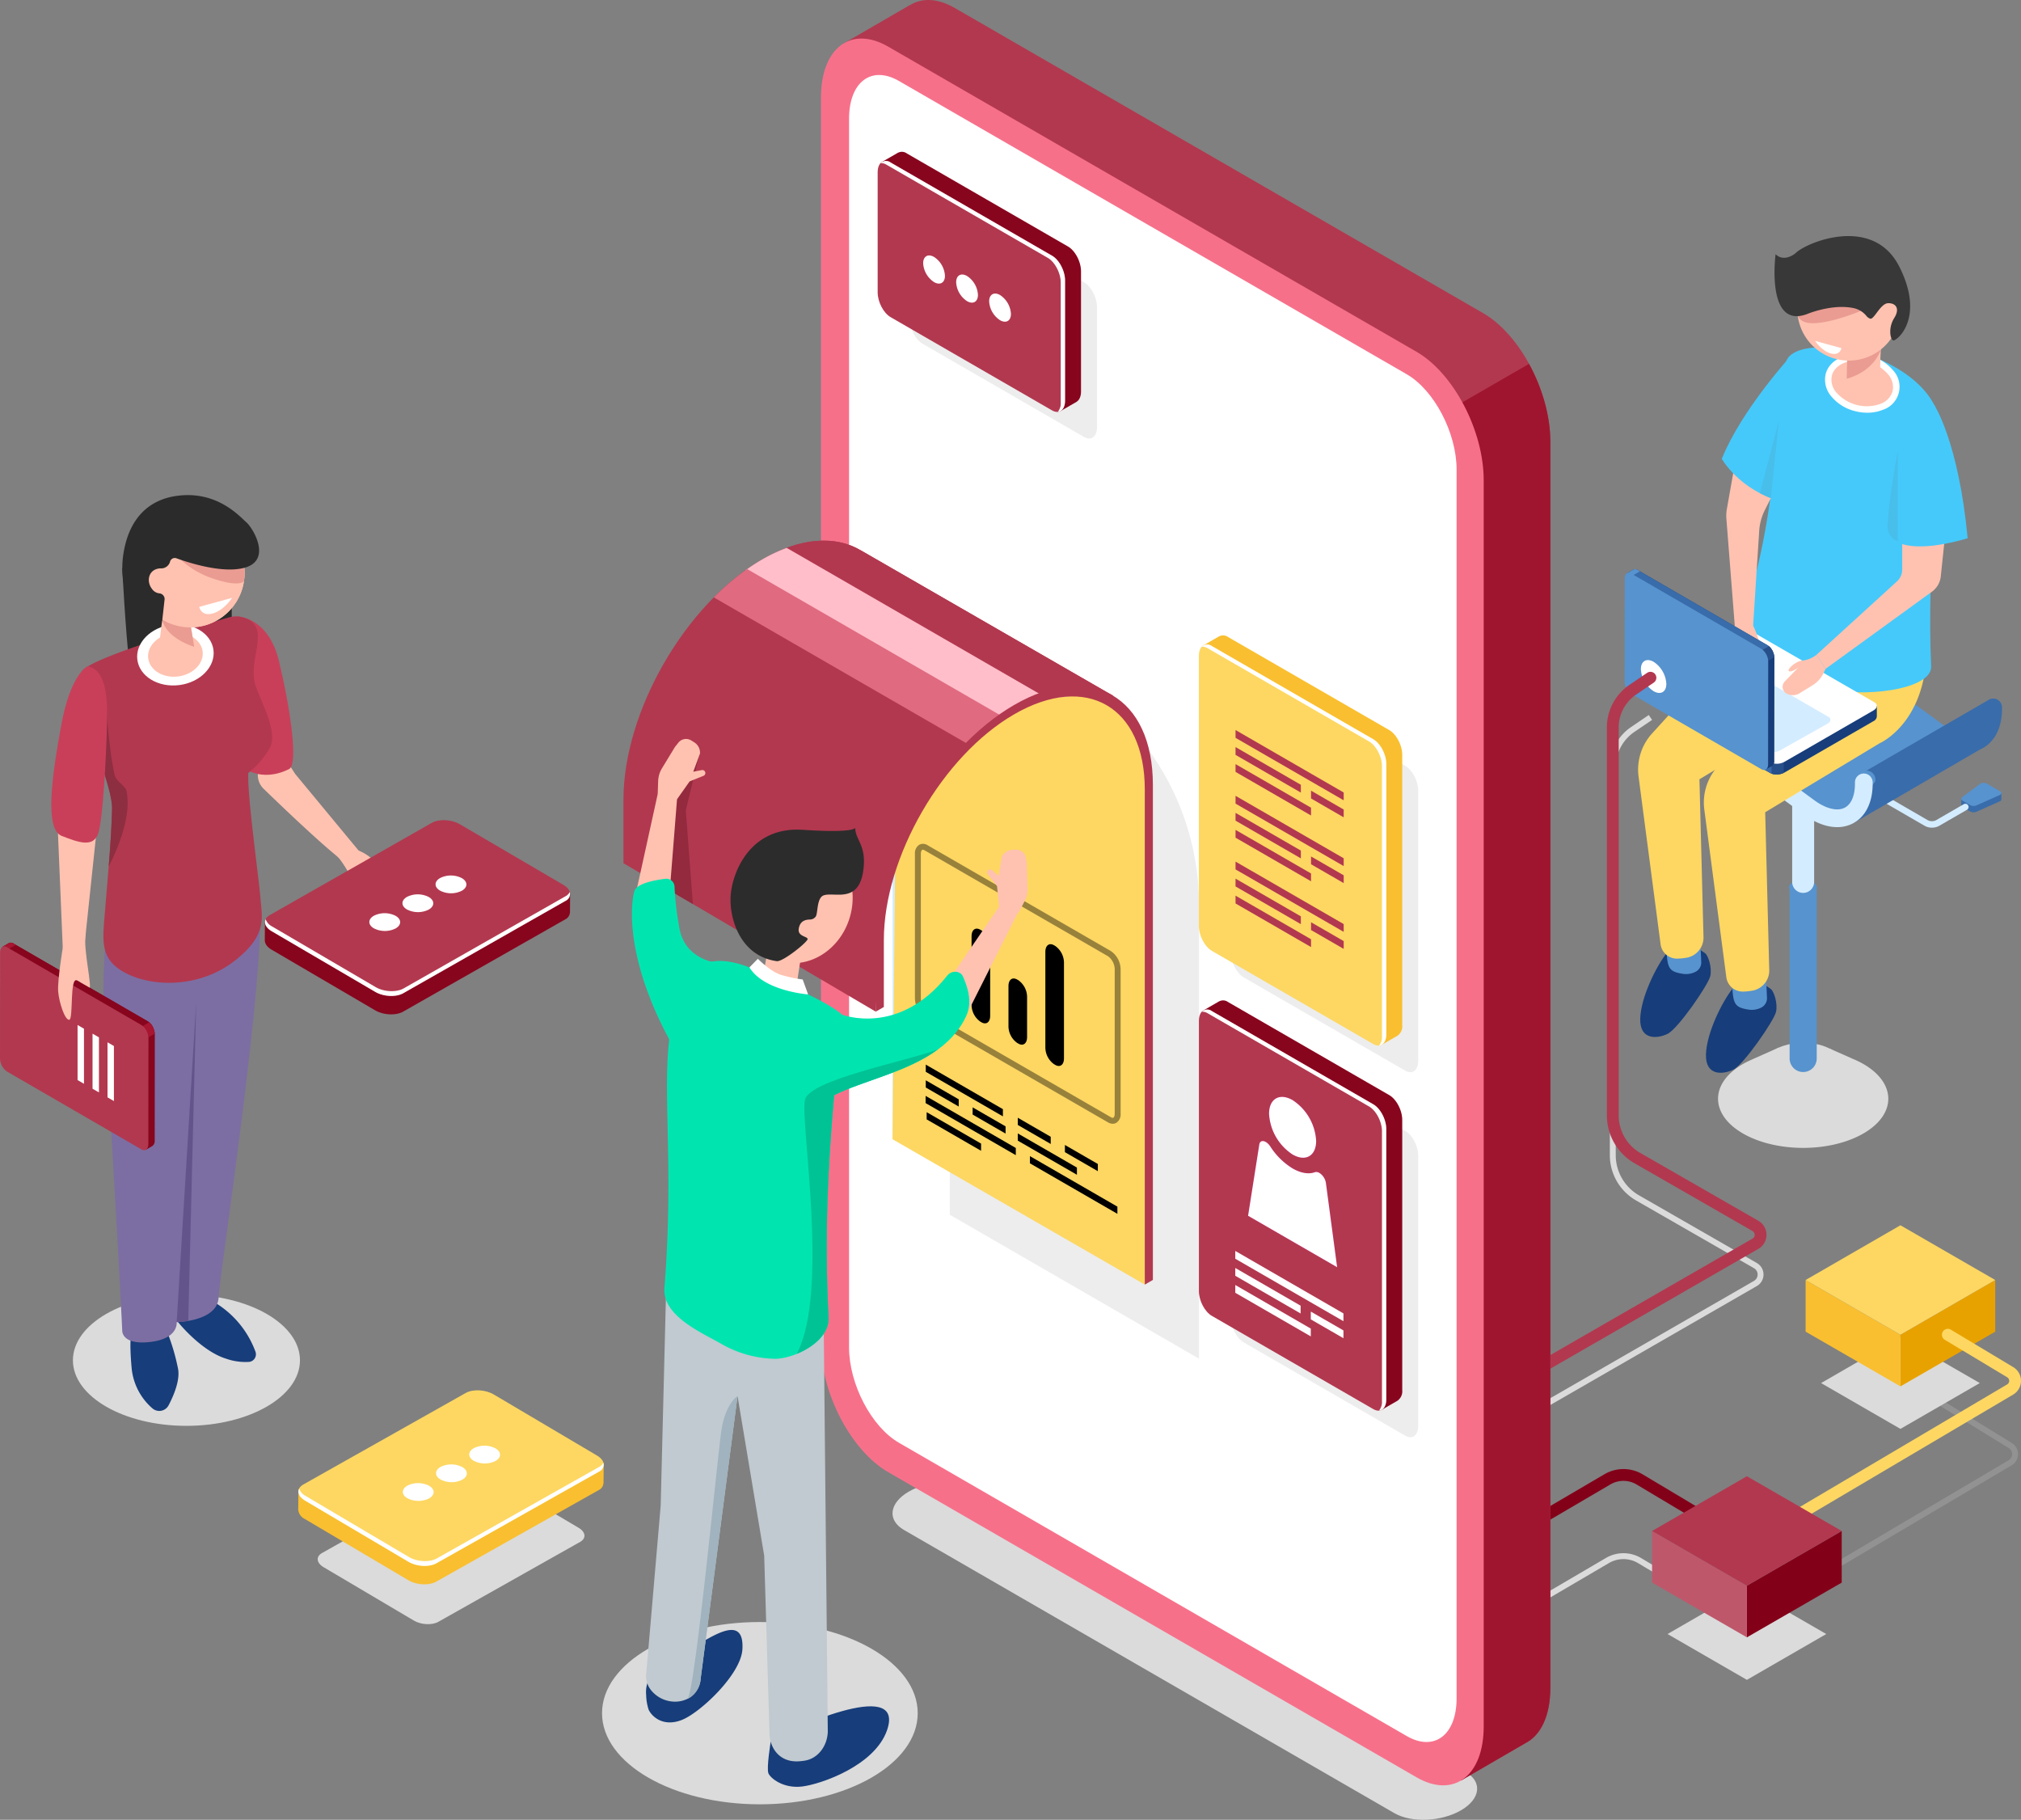 <svg xmlns="http://www.w3.org/2000/svg" xmlns:xlink="http://www.w3.org/1999/xlink" width="671.445" height="604.5" viewBox="0 0 671.445 604.5">
  <rect x="0" y="0" width="671.445" height="604.5" fill="#808080" stroke="none"/>
  <defs>
    <radialGradient id="radial-gradient" cx="-558.105" cy="-156.276" r="114.349" gradientTransform="translate(-204.723 -62.79) scale(0.803 0.803)" gradientUnits="userSpaceOnUse">
      <stop offset="0" stop-color="#01c8ef"/>
      <stop offset="0.089" stop-color="#02bee8"/>
      <stop offset="0.239" stop-color="#07a4d7"/>
      <stop offset="0.429" stop-color="#107bba"/>
      <stop offset="0.446" stop-color="#1177b8"/>
      <stop offset="1" stop-color="#112564"/>
    </radialGradient>
  </defs>
  <g id="Group_2929" data-name="Group 2929" transform="translate(-475.459 -87.846)">
    <path id="Path_4571" data-name="Path 4571" d="M462.739,321.342l-.992-1.694,29.277-17.162a11.492,11.492,0,0,1,11.709.053l24.194,14.454-1.006,1.684-24.2-14.456a9.522,9.522,0,0,0-9.709-.041Z" transform="translate(517.991 302.882)" fill="#dbdbdb"/>
    <path id="Path_4572" data-name="Path 4572" d="M507.167,342.132l-1-1.69,75.95-44.88a2.368,2.368,0,0,0,.016-4.067L556.92,276.011l1.026-1.671,25.208,15.48a4.327,4.327,0,0,1-.037,7.43Z" transform="translate(560.68 277.351)" fill="#dbdbdb" opacity="0.202"/>
    <path id="Path_4573" data-name="Path 4573" d="M464.977,391.224l-.977-1.7,74.02-42.619a2.444,2.444,0,0,0,0-4.238l-39.174-22.5a17.362,17.362,0,0,1-8.7-15.023v-128.9a16.1,16.1,0,0,1,7.052-13.323l5.883-4,1.1,1.622-5.883,4a14.142,14.142,0,0,0-6.193,11.7v128.9a15.4,15.4,0,0,0,7.714,13.323l39.174,22.5A4.407,4.407,0,0,1,539,348.6Z" transform="translate(520.157 166.437)" fill="#dbdbdb"/>
    <path id="Path_4574" data-name="Path 4574" d="M462.963,309.183a1.961,1.961,0,0,1-.994-3.651l29.277-17.162a12.458,12.458,0,0,1,12.7.053l24.2,14.456a1.961,1.961,0,1,1-2.01,3.367l-24.2-14.456a8.557,8.557,0,0,0-8.711-.039l-29.277,17.162A1.939,1.939,0,0,1,462.963,309.183Z" transform="translate(517.273 289.184)" fill="#830019"/>
    <path id="Path_4575" data-name="Path 4575" d="M522.534,398.815,359.626,304.76c-5.665-3.269-4.953-8.981,1.586-12.756h0c6.538-3.777,16.431-4.187,22.094-.916l162.908,94.055c5.665,3.269,4.953,8.981-1.586,12.756h0C538.09,401.676,528.2,402.086,522.534,398.815Z" transform="translate(416.183 291.323)" fill="#dbdbdb"/>
    <g id="Group_2475" data-name="Group 2475" transform="translate(1015.202 166.269)">
      <g id="Group_2469" data-name="Group 2469" transform="translate(8.585 135.164)">
        <g id="Group_2462" data-name="Group 2462" transform="translate(22.465 132.807)">
          <path id="Path_4576" data-name="Path 4576" d="M543.945,220.735a30.5,30.5,0,0,0-3.889-1.859l.039,0-7.481-3.318.565,1.308a48.292,48.292,0,0,0-17.541-.188l.347-1.449-8.8,3.9.053,0a29.575,29.575,0,0,0-3.29,1.606c-11.044,6.375-11.044,16.715,0,23.09s28.951,6.377,40,0S554.989,227.112,543.945,220.735Z" transform="translate(-495.666 -213.694)" fill="#dbdbdb"/>
          <path id="Path_4577" data-name="Path 4577" d="M525.954,227.507c-5.177,2.989-13.568,2.989-18.743,0s-5.175-7.832,0-10.821,13.566-2.989,18.743,0S531.129,224.518,525.954,227.507Z" transform="translate(-488.301 -214.445)" fill="#dbdbdb"/>
        </g>
        <g id="Group_2463" data-name="Group 2463" transform="translate(46.065 78.6)">
          <path id="Path_4578" data-name="Path 4578" d="M512.3,249.515h0a4.507,4.507,0,0,1-4.506-4.506v-56.95H516.8v56.95A4.5,4.5,0,0,1,512.3,249.515Z" transform="translate(-507.615 -185.594)" fill="#5793ce"/>
          <path id="Path_4579" data-name="Path 4579" d="M515.551,191.334a7.183,7.183,0,0,1-6.5,0c-1.8-1.037-1.8-2.718,0-3.755a7.2,7.2,0,0,1,6.5,0C517.347,188.616,517.347,190.3,515.551,191.334Z" transform="translate(-507.701 -186.802)" fill="#5793ce"/>
        </g>
        <path id="Path_4580" data-name="Path 4580" d="M511.878,217.08h0a3.653,3.653,0,0,1-3.653-3.651V159.893h7.3v53.536A3.652,3.652,0,0,1,511.878,217.08Z" transform="translate(-461.133 -134.06)" fill="#d4ecff"/>
        <g id="Group_2465" data-name="Group 2465" transform="translate(75.219 46.441)">
          <path id="Path_4581" data-name="Path 4581" d="M536.867,176.812v-2.1l2.961-.428,3.316-2.483a2.234,2.234,0,0,1,2.185-.08l2.445,1.414,2.426-.351v2.124l-.01,0a.807.807,0,0,1-.557.639l-7.722,3.439a2.426,2.426,0,0,1-2.024-.075l-2.571-1.484a.75.75,0,0,1-.437-.624Z" transform="translate(-508.828 -169.367)" fill="#396caa"/>
          <path id="Path_4582" data-name="Path 4582" d="M537.187,175.189l5.957-4.459a2.229,2.229,0,0,1,2.185-.08l4.443,2.567c.622.357.557.951-.139,1.261l-7.722,3.439a2.426,2.426,0,0,1-2.024-.076l-2.571-1.484C536.77,176.042,536.715,175.542,537.187,175.189Z" transform="translate(-508.829 -170.402)" fill="#5793ce"/>
          <g id="Group_2464" data-name="Group 2464" transform="translate(0 3.402)">
            <path id="Path_4583" data-name="Path 4583" d="M540.875,183.634a4.846,4.846,0,0,0,2.384-.588l9.258-5.346a1.069,1.069,0,1,0-1.071-1.851l-9.256,5.346a3.067,3.067,0,0,1-2.634,0l-15.386-8.913a1.068,1.068,0,0,0-1.069,1.849l15.388,8.913A4.816,4.816,0,0,0,540.875,183.634Z" transform="translate(-522.569 -172.137)" fill="#d4ecff"/>
          </g>
        </g>
        <g id="Group_2468" data-name="Group 2468">
          <path id="Path_4584" data-name="Path 4584" d="M486.8,174.09l14.866-8.641-8.329-3.762-7.126,5.053Z" transform="translate(-482.289 -132.336)" fill="url(#radial-gradient)"/>
          <path id="Path_4585" data-name="Path 4585" d="M581.481,175.647a19.792,19.792,0,0,1-2.5-1.557L547.3,150.874c-5.72-4.193-11.609-5.273-16.162-2.963-.118.059-.22.143-.335.206l-.033-.01L487.02,173.492l3.932,1.308,15.323,6.948,20.843,14.788,16.45,8.728.747.159c3.836-3.23,8.13-6,10.485-10.713,4.073-7.128,15.413-9.167,22.082-14.946.673.429,1.345.828,2.016,1.175C580.277,179.584,580.648,177.659,581.481,175.647Z" transform="translate(-481.51 -146.719)" fill="#5793ce"/>
          <path id="Path_4586" data-name="Path 4586" d="M567.3,156.132a2.917,2.917,0,0,0-1.794.626l-.008-.008-42.814,24.783,1.565,6.4,1.6-.767c-2.449,3.824-6.21,6.34-9.617,9.209l4.84,1.026L563.007,173c.194-.084.392-.155.58-.251a10.474,10.474,0,0,0,1.616-1.026l.073-.043-.027,0c3.192-2.465,4.995-6.752,4.995-12.107v-.5A2.943,2.943,0,0,0,567.3,156.132Z" transform="translate(-453.433 -137.674)" fill="#396caa"/>
          <g id="Group_2466" data-name="Group 2466" transform="translate(5.51 0.009)">
            <path id="Path_4587" data-name="Path 4587" d="M512.379,146.724a17.911,17.911,0,0,1,8.407,2.72A17.911,17.911,0,0,0,512.379,146.724Z" transform="translate(-462.651 -146.724)" fill="#eaeaea"/>
            <path id="Path_4588" data-name="Path 4588" d="M556.246,188.072v-.5a2.942,2.942,0,0,0-5.885,0v.5c0,3.934-1.251,6.824-3.432,7.928-2.465,1.247-6.21.329-10.021-2.461l-31.679-23.216c-4.875-3.571-9.869-4.859-14.056-3.741l26.163-15.18-30.316,17.59,3.932,1.308,15.323,6.948,20.843,14.788,16.45,8.728.747.159c3.836-3.23,8.13-6,10.485-10.713a12.209,12.209,0,0,1,1.437-1.973C556.238,188.18,556.246,188.129,556.246,188.072Z" transform="translate(-487.02 -142.229)" fill="#5793ce"/>
          </g>
          <g id="Group_2467" data-name="Group 2467" transform="translate(0 24.902)">
            <path id="Path_4589" data-name="Path 4589" d="M546.253,195.685c-3.465,0-7.283-1.41-11.026-4.153l-31.679-23.214c-3.808-2.79-7.552-3.712-10.023-2.463-2.181,1.106-3.43,3.994-3.43,7.928a2.942,2.942,0,0,1-5.885,0c0-6.23,2.426-11.032,6.656-13.176,4.549-2.306,10.442-1.228,16.16,2.963l31.679,23.216c3.81,2.792,7.557,3.708,10.02,2.461,2.181-1.1,3.432-3.995,3.432-7.928v-.5a2.942,2.942,0,0,1,5.885,0v.5c0,6.23-2.426,11.032-6.656,13.178A11.26,11.26,0,0,1,546.253,195.685Z" transform="translate(-484.21 -159.418)" fill="#d4ecff"/>
          </g>
        </g>
      </g>
      <g id="Group_2474" data-name="Group 2474">
        <g id="Group_2471" data-name="Group 2471" transform="translate(4.493)">
          <path id="Path_4590" data-name="Path 4590" d="M512.315,204.864s-5.965-3.008-9.63,1.471-8.9,15.058-9.064,22.2,5.655,6.663,9.113,4.973,13.562-16.346,14.174-19.217-.722-6.755-1.694-7.514S512.315,204.864,512.315,204.864Z" transform="translate(-471.077 43.369)" fill="#173d7a"/>
          <path id="Path_4591" data-name="Path 4591" d="M509.352,204.347l.277,6.181a3.5,3.5,0,0,1-1.747,3.216,6.891,6.891,0,0,1-4.6.716c-4.495-.724-4.895-2.008-5.216-8.187S509.352,204.347,509.352,204.347Z" transform="translate(-466.812 42.449)" fill="#5793ce"/>
          <g id="Group_2470" data-name="Group 2470" transform="translate(0 109.666)">
            <path id="Path_4592" data-name="Path 4592" d="M501.179,198.8s-5.967-3.01-9.63,1.471-8.9,15.058-9.065,22.2,5.655,6.663,9.114,4.973,13.56-16.346,14.172-19.217-.722-6.755-1.692-7.514S501.179,198.8,501.179,198.8Z" transform="translate(-481.78 -72.121)" fill="#173d7a"/>
            <path id="Path_4593" data-name="Path 4593" d="M498.216,198.285l.275,6.181a3.507,3.507,0,0,1-1.745,3.216,6.9,6.9,0,0,1-4.6.716c-4.495-.724-4.9-2.006-5.218-8.187S498.216,198.285,498.216,198.285Z" transform="translate(-477.515 -73.04)" fill="#5793ce"/>
            <path id="Path_4594" data-name="Path 4594" d="M556.062,145.475c-1.767-28.732-31.116,4.228-31.116,4.228l-20.09,19.69-18.088,19.87a17.827,17.827,0,0,0-4.493,14.325l7.316,55.72a5.478,5.478,0,0,0,5.491,4.759,18.8,18.8,0,0,0,2.712-.237,6.807,6.807,0,0,0,6.046-7.224L502.5,204.492l37.99-22.9S557.827,174.207,556.062,145.475Z" transform="translate(-482.123 -133.716)" fill="#fdd762"/>
          </g>
          <path id="Path_4595" data-name="Path 4595" d="M567.2,151.058c-1.765-28.732-31.116,4.228-31.116,4.228l-20.088,19.688-18.09,19.872a17.83,17.83,0,0,0-4.492,14.325l7.318,55.72a5.476,5.476,0,0,0,5.491,4.759,18.8,18.8,0,0,0,2.71-.239,6.8,6.8,0,0,0,6.046-7.222l-1.337-52.114,37.99-22.9S568.964,179.79,567.2,151.058Z" transform="translate(-471.421 -18.686)" fill="#fdd762"/>
          <path id="Path_4596" data-name="Path 4596" d="M543.148,99.828c22.253,9.226,21.806,22.38,21.806,22.38s-4.357,48.222-2.871,80.428c.622,13.462-71.53,14.489-60.77-21.429C514,138.858,509.245,104.573,515.185,99.4S537.393,97.443,543.148,99.828Z" transform="translate(-464.734 -59.688)" fill="#45c9fa"/>
          <ellipse id="Ellipse_238" data-name="Ellipse 238" cx="8.448" cy="11.477" rx="8.448" ry="11.477" transform="translate(61.238 54.258) rotate(-75.555)" fill="#ffc2b0"/>
          <path id="Path_4597" data-name="Path 4597" d="M527.851,117.249a16.333,16.333,0,0,1-4.061-.522,14.8,14.8,0,0,1-7.8-4.781,8.5,8.5,0,0,1-1.971-7.559c1.31-5.079,7.822-7.8,14.519-6.083a14.793,14.793,0,0,1,7.8,4.781,8.043,8.043,0,0,1-3.406,13.227A13.642,13.642,0,0,1,527.851,117.249Zm-3.391-17.341c-4.134,0-7.587,1.922-8.383,5.01a6.439,6.439,0,0,0,1.559,5.685,13.486,13.486,0,0,0,14.5,3.734,6.436,6.436,0,0,0,4.11-4.222v0a6.433,6.433,0,0,0-1.559-5.685A12.66,12.66,0,0,0,528,100.365,14.241,14.241,0,0,0,524.461,99.908Z" transform="translate(-451.702 -58.575)" fill="#fff"/>
          <path id="Path_4598" data-name="Path 4598" d="M517.658,99.924s.19.892-.194,7.944c-.122,2.216,7.642,4.287,9.648,2.281s1.2-4.092,1.685-11.638S517.658,99.924,517.658,99.924Z" transform="translate(-448.164 -60.786)" fill="#ffc2b0"/>
          <path id="Path_4599" data-name="Path 4599" d="M528.8,97.029s-1.912,7-11.334,9.679l.143-6.357Z" transform="translate(-448.165 -59.306)" fill="#ea9c92"/>
          <path id="Path_4600" data-name="Path 4600" d="M542.808,94.26a17.128,17.128,0,1,1-20.87-12.3A17.126,17.126,0,0,1,542.808,94.26Z" transform="translate(-456.207 -74.309)" fill="#ffc2b0"/>
          <path id="Path_4601" data-name="Path 4601" d="M530.218,92.5s-9.43,4.04-15.96,4.087-5.091-5.422-5.091-5.422l19.382-2.8Z" transform="translate(-456.265 -67.633)" fill="#ea9c92"/>
          <path id="Path_4602" data-name="Path 4602" d="M515.96,103.724s8.214-3.487,15.423-2.034a7.544,7.544,0,0,1,4.353,2.588,2.578,2.578,0,0,0,1.32.953c1.277.29,3.369-5.012,5.854-5.134s4.142,1.639,2.1,4.9-1.347,6.91-.412,7.434,10.877-7.089,2.11-24.459-31.04-8.012-34.5-4.493c0,0-3.649,3.179-6.618.349C505.59,83.828,502.264,108.748,515.96,103.724Z" transform="translate(-459.914 -77.792)" fill="#383838"/>
          <path id="Path_4603" data-name="Path 4603" d="M540.833,131.275v13.031a5.311,5.311,0,0,1-1.734,3.924l-26.767,24.4,3.042,4.651,35.35-25.637a7.183,7.183,0,0,0,2.926-5.065l2.39-22.725Z" transform="translate(-453.094 -33.525)" fill="#ffc2b0"/>
          <path id="Path_4604" data-name="Path 4604" d="M538.422,106.351s8.12,12.213,11.146,44.361c0,0-13.872,4.485-21.745,1.939S538.422,106.351,538.422,106.351Z" transform="translate(-440.085 -50.348)" fill="#45c9fa"/>
          <path id="Path_4605" data-name="Path 4605" d="M527.758,114.226s-3.181,17.015-3.361,25.012a5.1,5.1,0,0,0,3.361,4.928h0Z" transform="translate(-441.502 -42.78)" fill="#48beea"/>
        </g>
        <g id="Group_2472" data-name="Group 2472" transform="translate(4.278 129.379)">
          <path id="Path_4606" data-name="Path 4606" d="M561.538,168.793l-5.916-.78L517.43,145.963a5.307,5.307,0,0,0-4.777.2l-27.061,15.619-3.577-.473v3.561l0,0a1.391,1.391,0,0,0,.822,1.253l43.28,24.988a5.308,5.308,0,0,0,4.777-.2L560.369,173.9a1.927,1.927,0,0,0,1.169-1.606h0Z" transform="translate(-482.013 -142.12)" fill="#173d7a"/>
          <path id="Path_4607" data-name="Path 4607" d="M532.843,151.034l-2.714-1.567H500.3l-14.707,8.485-3.577-.473v3.561l0,0a1.391,1.391,0,0,0,.822,1.253l43.28,24.988a4.469,4.469,0,0,0,2.465.463Z" transform="translate(-482.013 -138.294)" fill="#396caa"/>
          <path id="Path_4608" data-name="Path 4608" d="M483.6,153.763l-1.586-.21v3.561l0,0a1.391,1.391,0,0,0,.822,1.253l.761.441Z" transform="translate(-482.013 -134.367)" fill="#5793ce"/>
          <path id="Path_4609" data-name="Path 4609" d="M504.729,171.947a5.54,5.54,0,0,0,4.059-.251v-6.059h-4.059Z" transform="translate(-460.186 -122.755)" fill="#274f89"/>
          <path id="Path_4610" data-name="Path 4610" d="M526.122,189.2l-43.28-24.988c-1.226-.706-1.073-1.941.341-2.757l29.471-17.009a5.3,5.3,0,0,1,4.777-.2l43.282,24.988c1.224.706,1.071,1.941-.343,2.757L530.9,189A5.308,5.308,0,0,1,526.122,189.2Z" transform="translate(-482.014 -143.769)" fill="#fff"/>
          <path id="Path_4611" data-name="Path 4611" d="M522.107,180.939l-35.989-20.778c-1.018-.588-.89-1.614.286-2.292l15.792-8.881a4.416,4.416,0,0,1,3.973-.165L542.156,169.6c1.018.586.89,1.614-.284,2.292l-15.794,8.881A4.417,4.417,0,0,1,522.107,180.939Z" transform="translate(-478.73 -139.295)" fill="#d4ecff"/>
        </g>
        <path id="Path_4612" data-name="Path 4612" d="M498.832,144.431l-.447,2.987a22.08,22.08,0,0,0,.194,7.658l.533,2.632a3.7,3.7,0,0,0,2.965,2.908h0a2.041,2.041,0,0,0,2.394-1.783l.714-6.383s1.633,2.139,2.422,2.139-.882-6.393-2.665-10.013S498.832,144.431,498.832,144.431Z" transform="translate(-462.239 -15.198)" fill="#ffc2b0"/>
        <path id="Path_4613" data-name="Path 4613" d="M514.543,123.907,509.9,133.1a18.038,18.038,0,0,0-1.9,6.977l-2.016,31.438-6.11-.145L497.1,136.063a12.9,12.9,0,0,1,.157-3.263l3.169-17.9Z" transform="translate(-463.278 -42.136)" fill="#ffc2b0"/>
        <g id="Group_2473" data-name="Group 2473" transform="translate(0 110.658)">
          <path id="Path_4614" data-name="Path 4614" d="M526.382,200.774l-3.628-4.738-38.164-22.1a5.308,5.308,0,0,1-2.212-4.238l.033-31.246-2.194-2.865,2.061-1.194,0,0a1.389,1.389,0,0,1,1.5.086l43.251,25.041a5.308,5.308,0,0,1,2.212,4.238L529.2,197.8a1.928,1.928,0,0,1-.81,1.814h0Z" transform="translate(-479.462 -134.222)" fill="#173d7a"/>
          <path id="Path_4615" data-name="Path 4615" d="M499.991,182.857l-2.712-1.569L482.4,155.435l.016-16.978-2.194-2.865,2.061-1.194,0,0a1.389,1.389,0,0,1,1.5.086l43.251,25.041a4.475,4.475,0,0,1,1.63,1.906Z" transform="translate(-479.462 -134.222)" fill="#396caa"/>
          <path id="Path_4616" data-name="Path 4616" d="M481.191,136.865l-.974-1.273,2.061-1.194,0,0a1.389,1.389,0,0,1,1.5.086l.761.441Z" transform="translate(-479.462 -134.222)" fill="#5793ce"/>
          <path id="Path_4617" data-name="Path 4617" d="M506.467,147.269a5.533,5.533,0,0,1,1.806,3.643l-4.226,2.439-2.026-3.518Z" transform="translate(-458.508 -121.685)" fill="#274f89"/>
          <path id="Path_4618" data-name="Path 4618" d="M525.338,160.138,482.087,135.1c-1.224-.708-2.216.041-2.218,1.673l-.037,34.028a5.305,5.305,0,0,0,2.212,4.238l43.251,25.041c1.224.71,2.216-.041,2.218-1.673l.037-34.028A5.308,5.308,0,0,0,525.338,160.138Z" transform="translate(-479.832 -133.639)" fill="#5793ce"/>
        </g>
        <path id="Path_4619" data-name="Path 4619" d="M520.871,153.382l-.692,1.435a9.619,9.619,0,0,1-3.616,4.006l-4.3,2.649a4.275,4.275,0,0,1-4.385.1q-.073-.041-.147-.088a2.583,2.583,0,0,1-.365-3.969l4.489-4.616s-2.522,1.932-3.23,1.153c-.518-.569,2.447-3.353,4.722-3.443a8.993,8.993,0,0,0,4.479-1.879Z" transform="translate(-454.099 -9.622)" fill="#ffc2b0"/>
        <path id="Path_4620" data-name="Path 4620" d="M519.4,98.01s-16.458,17.907-23.1,34.334c0,0,5.628,10.14,19.4,14.119S519.4,98.01,519.4,98.01Z" transform="translate(-464.008 -58.363)" fill="#45c9fa"/>
        <path id="Path_4621" data-name="Path 4621" d="M506.387,134.8l2.669-25.769-6.287,24.143A35.87,35.87,0,0,0,506.387,134.8Z" transform="translate(-457.791 -47.768)" fill="#48beea"/>
        <path id="Path_4622" data-name="Path 4622" d="M516.531,96.763l-4.422-1.216s2.11,3.322,5.193,4.169,3.563-1.763,3.563-1.763Z" transform="translate(-448.815 -60.73)" fill="#fff"/>
      </g>
    </g>
    <path id="Path_4623" data-name="Path 4623" d="M560.02,141.821,384.489,40.458c-5.767-3.33-11.007-3.412-14.968-.912l-.008-.041L347.488,52.263l14.77,2.753c-.047.757-.09,1.518-.09,2.316V471.34c0,16.435,9.993,35.53,22.322,42.647l173.064,99.94c-1.575,4.944-4.928,15.342-4.928,15.342l21.537-12.491-.006,0c4.995-2.575,8.183-9.018,8.183-18.3V184.468C582.34,168.031,572.347,148.938,560.02,141.821Z" transform="translate(408.193 50.046)" fill="#b2384f"/>
    <g id="Group_2476" data-name="Group 2476" transform="translate(1075.349 494.857)">
      <path id="Path_4624" data-name="Path 4624" d="M565.849,279.547l-26.363-15.221-26.363,15.221,26.363,15.221Z" transform="translate(-507.988 -227.129)" fill="#dbdbdb"/>
      <path id="Path_4625" data-name="Path 4625" d="M526.566,289.966V272.816l31.5-18.185v17.151Z" transform="translate(-495.069 -236.446)" fill="#e8a200"/>
      <path id="Path_4626" data-name="Path 4626" d="M542,272.816l-31.5-18.185v17.151L542,289.966Z" transform="translate(-510.504 -236.446)" fill="#f9bf30"/>
      <path id="Path_4627" data-name="Path 4627" d="M573.5,263.542,542,245.357l-31.5,18.185L542,281.727Z" transform="translate(-510.504 -245.357)" fill="#fdd762"/>
    </g>
    <path id="Path_4630" data-name="Path 4630" d="M491.047,157.513c0,2.694-1.892,3.789-4.226,2.439a9.34,9.34,0,0,1-4.226-7.32c0-2.694,1.892-3.787,4.226-2.439A9.343,9.343,0,0,1,491.047,157.513Z" transform="translate(538.025 157.497)" fill="#fff"/>
    <path id="Path_4631" data-name="Path 4631" d="M465.213,386.172a1.961,1.961,0,0,1-.98-3.659l74.02-42.621a1.463,1.463,0,0,0,0-2.538l-39.174-22.5a18.348,18.348,0,0,1-9.191-15.874v-128.9a17.075,17.075,0,0,1,7.481-14.133l5.883-4a1.961,1.961,0,0,1,2.206,3.243l-5.883,4a13.153,13.153,0,0,0-5.765,10.889v128.9a14.418,14.418,0,0,0,7.222,12.474l39.174,22.5a5.386,5.386,0,0,1,.006,9.338l-74.02,42.619A1.943,1.943,0,0,1,465.213,386.172Z" transform="translate(519.435 159.408)" fill="#b2384f"/>
    <path id="Path_4632" data-name="Path 4632" d="M354.974,412.11c0,16.437,9.993,35.531,22.322,42.647L550.359,554.7c-1.575,4.944-4.928,15.342-4.928,15.342l21.537-12.491-.006,0c4.995-2.575,8.183-9.018,8.183-18.3V125.238c0-8.575-2.736-17.858-7.087-25.8L354.974,222.46Z" transform="translate(415.387 109.276)" fill="#9f152f"/>
    <path id="Path_4633" data-name="Path 4633" d="M541.533,621.9,366,520.539c-12.327-7.118-22.319-26.212-22.319-42.649V63.884c0-16.437,9.993-23.992,22.319-16.874L541.533,148.372c12.327,7.118,22.322,26.212,22.322,42.649V605.027C563.855,621.463,553.86,629.019,541.533,621.9Z" transform="translate(404.537 56.323)" fill="#f7708a"/>
    <path id="Path_4635" data-name="Path 4635" d="M533.694,602.263l-168.666-97.4c-9.162-5.291-16.59-19.482-16.59-31.7V65.038c0-12.217,7.428-17.833,16.59-12.542l168.666,97.4c9.162,5.289,16.59,19.482,16.59,31.7V589.72C550.284,601.937,542.856,607.551,533.694,602.263Z" transform="translate(409.107 62.255)" fill="#fff"/>
    <path id="Path_4636" data-name="Path 4636" d="M448.3,390l-82.789-47.8V140.947l39.007,22.52A87.568,87.568,0,0,1,448.3,239.3Z" transform="translate(425.509 149.166)" fill="#ededed"/>
    <g id="Group_2478" data-name="Group 2478" transform="translate(682.597 267.436)">
      <path id="Path_4637" data-name="Path 4637" d="M389.035,132.591l.01.016c-8.356-4.977-19.964-4.363-32.787,3.039-25.387,14.658-46.039,50.428-46.039,79.738v21.155h0l.873.512,82.942,48.792,1.255-25.312,1.035-9.83,4.4-15.262.5-2.335,9.43-19.008,7.43-9.279,6.022-7.179,14.672-11.554,1.29-.959,7.214-3.1,9.7-2.522h7.565l8.462,1.482Z" transform="translate(-310.218 -129.383)" fill="#b2384f"/>
      <path id="Path_4638" data-name="Path 4638" d="M355.8,278.767l2.688-1.551V180.845a19.731,19.731,0,0,0-2.688,6.822Z" transform="translate(-266.414 -79.93)" fill="#d4ecff"/>
      <path id="Path_4639" data-name="Path 4639" d="M439.616,351.665,355.8,303.376l.865-91.23,3.2-9.215,9.7-16.685,11.479-13.613,10.347-8.278,11.188-6.79,20.3-2.327,10.735,6.079,6,9.183,1.892,14.1-.647,152.495Z" transform="translate(-266.414 -104.538)" fill="#fdd762"/>
      <path id="Path_4640" data-name="Path 4640" d="M363.459,132.6c-6.991-4.163-16.264-4.4-26.616-.031l85.4,49.3,9.16-2.381h7.565l8.462,1.483-83.978-48.39Z" transform="translate(-284.633 -129.378)" fill="#b2384f"/>
      <g id="Group_2477" data-name="Group 2477" transform="translate(30.012 2.399)">
        <path id="Path_4641" data-name="Path 4641" d="M344.584,130.606a53.326,53.326,0,0,0-8.183,3.865c-1.871,1.081-3.71,2.286-5.52,3.583L416.01,187.2l2.914-2.294,1.29-.959,7.214-3.1,2.879-.747Z" transform="translate(-320.374 -130.606)" fill="#ffbeca"/>
        <path id="Path_4642" data-name="Path 4642" d="M410.12,192.448l11.581-9.12-85.1-49.134a82.124,82.124,0,0,0-11.075,9.411Z" transform="translate(-325.523 -127.158)" fill="#e06a80"/>
        <path id="Path_4643" data-name="Path 4643" d="M445.035,351.3l-2.688,1.553V188.405c0-27.6-19.447-38.827-43.349-25.026s-43.349,47.483-43.349,75.081v22.171l-2.688,1.551V240.013c0-29.312,20.651-65.082,46.037-79.738s46.037-2.734,46.037,26.579Z" transform="translate(-299.157 -108.12)" fill="#b2384f"/>
      </g>
    </g>
    <path id="Path_4644" data-name="Path 4644" d="M331.02,165.221,326.3,184.508l2.359,31.159-5.981-3.519-7.653-16.937,6.7-21.407Z" transform="translate(376.999 172.493)" fill="#932a3e"/>
    <g id="Group_2480" data-name="Group 2480" transform="translate(779.432 368.143)">
      <path id="Path_4645" data-name="Path 4645" d="M425.321,273.735a3.151,3.151,0,0,1-1.569-.463L362.8,238.083a7.462,7.462,0,0,1-3.2-6.028V184.1a3.341,3.341,0,0,1,1.428-3.041,2.668,2.668,0,0,1,2.753.143l60.952,35.189a7.466,7.466,0,0,1,3.2,6.03v47.957a3.343,3.343,0,0,1-1.428,3.042A2.343,2.343,0,0,1,425.321,273.735ZM362.216,182.7a.412.412,0,0,0-.208.049c-.206.122-.447.543-.447,1.345v47.957a5.506,5.506,0,0,0,2.22,4.33l60.952,35.191c.157.088.545.278.794.143.2-.118.445-.541.445-1.343V222.419a5.5,5.5,0,0,0-2.22-4.33L362.8,182.9A1.323,1.323,0,0,0,362.216,182.7Z" transform="translate(-359.6 -180.739)" opacity="0.4"/>
      <g id="Group_2479" data-name="Group 2479" transform="translate(18.817 28.181)">
        <path id="Path_4646" data-name="Path 4646" d="M372.5,226.228l-.429-.249a6.886,6.886,0,0,1-2.877-5.5V197.63c0-2.118,1.288-3.092,2.877-2.175l.429.247a6.892,6.892,0,0,1,2.877,5.5v22.855C375.379,226.172,374.09,227.144,372.5,226.228Z" transform="translate(-369.196 -195.11)"/>
        <path id="Path_4647" data-name="Path 4647" d="M378.753,225.192l-.43-.247a6.892,6.892,0,0,1-2.877-5.5V206.071c0-2.118,1.288-3.09,2.877-2.173l.43.247a6.892,6.892,0,0,1,2.877,5.5v13.376C381.63,225.136,380.342,226.11,378.753,225.192Z" transform="translate(-363.189 -186.997)"/>
        <path id="Path_4648" data-name="Path 4648" d="M385,237.849l-.427-.247a6.887,6.887,0,0,1-2.877-5.5V200.267c0-2.12,1.286-3.092,2.877-2.175l.427.247a6.888,6.888,0,0,1,2.879,5.5v31.838C387.882,237.792,386.594,238.766,385,237.849Z" transform="translate(-357.181 -192.576)"/>
      </g>
    </g>
    <g id="Group_2482" data-name="Group 2482" transform="translate(675.476 333.317)">
      <ellipse id="Ellipse_239" data-name="Ellipse 239" cx="52.439" cy="30.276" rx="52.439" ry="30.276" transform="translate(0 293.334)" fill="#dbdbdb"/>
      <g id="Group_2481" data-name="Group 2481" transform="translate(14.632 33.657)">
        <path id="Path_4649" data-name="Path 4649" d="M319.725,325.5a10.011,10.011,0,0,0-5.649,10.009,16.973,16.973,0,0,0,.824,4.895c1.163,2.439,4.973,5.789,11.054,3.387s19.586-15.093,20.092-23.4C346.986,304.965,329.343,321.394,319.725,325.5Z" transform="translate(-314.048 -51.595)" fill="#173d7a"/>
        <path id="Path_4650" data-name="Path 4650" d="M335.626,338.6s-1.459,8.895-.751,10.526,4.942,5.11,11.193,4.357,24.241-6.956,28.247-18.811c6.21-18.378-34.723,1.381-34.723,1.381Z" transform="translate(-294.221 -39.17)" fill="#173d7a"/>
        <path id="Path_4651" data-name="Path 4651" d="M373.029,264.34l1.392,138.867c-.145,4.83-3.308,8.909-7.563,9.626-.526.088-1.088.161-1.692.214-4.308.376-6.816-1.471-8.25-3.412a10.2,10.2,0,0,1-1.855-5.606l-1.773-59.281-8.852-53-12.244,93.808a8.105,8.105,0,0,1-3.365,6.177,9.382,9.382,0,0,1-5.583,1.514,10.259,10.259,0,0,1-7.422-3.655,7.449,7.449,0,0,1-1.773-5.024l4.853-56.442,1.808-71.992Z" transform="translate(-314.048 -107.122)" fill="#c0cad0"/>
        <path id="Path_4652" data-name="Path 4652" d="M336.032,196.929l-2.2,12.652a5.8,5.8,0,0,0,4.74,5.514c4.82,1.2,6.31-1.916,6.31-1.916l2.181-14.25Z" transform="translate(-295.033 -164.011)" fill="#ffc2b0"/>
        <path id="Path_4653" data-name="Path 4653" d="M366.139,206.128c-3.422,10.84-14.013,17.131-23.655,14.052s-14.682-14.364-11.26-25.2,14.011-17.131,23.653-14.052S369.561,195.288,366.139,206.128Z" transform="translate(-298.573 -180.142)" fill="#ffc2b0"/>
        <path id="Path_4654" data-name="Path 4654" d="M352.645,206.3c-.333-.135-20.453-13.089-27.889.467-12.125,22.1-3.257,47.447-7.583,102.474-.724,9.207,12.391,14.819,18.592,18.36a37.146,37.146,0,0,0,18.047,5.134c6.287.051,18.341-5.54,17.9-13.758-2.012-37.8,1.33-69.661,4.416-100.577C376.131,218.4,372.274,214.244,352.645,206.3Z" transform="translate(-311.073 -160.497)" fill="#00e5b0"/>
        <path id="Path_4655" data-name="Path 4655" d="M337.706,274.292,325.462,368.1a8.105,8.105,0,0,1-3.365,6.177,8.842,8.842,0,0,1-1.045.59c2.541-1.906,9.964-80.644,11.336-89.4S337.706,274.292,337.706,274.292Z" transform="translate(-307.318 -89.669)" fill="#a0b3be"/>
      </g>
      <path id="Path_4656" data-name="Path 4656" d="M371.4,227.358l16.844-33.432-5.284-3.338-17.457,25.466Z" transform="translate(-249.968 -136.448)" fill="#ffc2b0"/>
      <path id="Path_4657" data-name="Path 4657" d="M311.859,209.5l8.194-37.277,6.525.072-2.451,30.914Z" transform="translate(-301.521 -154.092)" fill="#ffc2b0"/>
      <path id="Path_4658" data-name="Path 4658" d="M353.1,216.641s18.839,7.43,35.027-12.989c1.426-1.8,4.353-1.6,5.2.341,1.455,3.347,3.279,8.4,1.067,13.148-9.783,21-43.161,20.267-51.2,32.036S353.1,216.641,353.1,216.641Z" transform="translate(-273.408 -125.084)" fill="#00e5b0"/>
      <path id="Path_4659" data-name="Path 4659" d="M345.163,215.041s-15.554,1.2-17.794-12.268a102.956,102.956,0,0,1-1.565-13.458,2.716,2.716,0,0,0-3.049-2.641c-3.726.463-9.493,1.575-10.275,4.071-1.167,3.728-3.365,22.012,12,50.065C334.545,259.188,345.163,215.041,345.163,215.041Z" transform="translate(-301.72 -140.229)" fill="#00e5b0"/>
      <path id="Path_4660" data-name="Path 4660" d="M316.021,181.206l.147-4.251a8.756,8.756,0,0,1,1.271-4.243l4.31-7.079,1.124-1.416a3.275,3.275,0,0,1,4.306-.735l.99.624a4.071,4.071,0,0,1,1.894,3.706l-2.228,6.05,2.818-.547a1,1,0,0,1,1.175.806h0a1,1,0,0,1-.61,1.1l-4.6,1.857L322.435,183Z" transform="translate(-297.521 -162.979)" fill="#ffc2b0"/>
      <path id="Path_4661" data-name="Path 4661" d="M382.3,202.654l1.971-3.769a8.751,8.751,0,0,0,.994-4.318l-.249-8.283-.276-1.786a3.274,3.274,0,0,0-3.381-2.767l-1.169.051a4.069,4.069,0,0,0-3.479,2.286l-1.053,6.359-2.179-1.867a1,1,0,0,0-1.42.12h0a1,1,0,0,0-.016,1.261l3.085,3.89.8,8.1Z" transform="translate(-243.895 -144.963)" fill="#ffc2b0"/>
      <path id="Path_4662" data-name="Path 4662" d="M342.3,232.312c-1.637,7.465,8.226,63.786-2.741,84.382,5.485-2.222,10.907-6.571,10.611-12.13-1.439-27.032-.135-51.02,1.849-73.8,9.379-4.751,24.035-7.585,34.4-15.176C375.308,219.679,343.766,225.647,342.3,232.312Z" transform="translate(-274.899 -112.429)" fill="#00c395"/>
      <path id="Path_4663" data-name="Path 4663" d="M331.559,203.082l2.794-2.869s4.594,4.695,8.287,5.51a43.051,43.051,0,0,0,6.614,1.367l1.8,4.959S336.42,211,331.559,203.082Z" transform="translate(-282.59 -127.199)" fill="#fff"/>
      <path id="Path_4664" data-name="Path 4664" d="M354.744,208.521a2.365,2.365,0,0,0,1.926-1c.763-1.1.28-6.189,2.634-7.028,3.679-1.312,12.407,3.29,13.338-9.981.486-6.9-2.871-8.73-2.857-12.509,0,0,.29,1.894-17.458.716s-23.52,14.582-23.939,22.088,3.212,19.851,15.345,21.545c2.01.28,10.458-6.512,10.24-7.4s-3.406-.841-2.945-3.434C351.408,209.355,352.726,208.557,354.744,208.521Z" transform="translate(-285.669 -148.541)" fill="#2c2c2c"/>
    </g>
    <g id="Group_2485" data-name="Group 2485" transform="translate(767.053 138.27)">
      <g id="Group_2483" data-name="Group 2483">
        <path id="Path_4665" data-name="Path 4665" d="M416.639,152.427l-53.63-30.963c-2.383-1.375-4.314-5.067-4.314-8.244V73.342c0-3.177,1.931-4.638,4.314-3.261l53.63,30.963c2.383,1.375,4.316,5.067,4.316,8.244v39.878C420.955,152.343,419.022,153.8,416.639,152.427Z" transform="translate(-348.09 -57.701)" fill="#ededed"/>
        <path id="Path_4666" data-name="Path 4666" d="M415.725,94.978,362.1,64.016a2.744,2.744,0,0,0-2.773-.224l0-.033-5.2,3s2.3.839,3.657,1.335v39.056c0,3.177,1.932,6.867,4.314,8.244l51.259,29.595v4.583l5.255-3.026-.027-.01c.888-.541,1.457-1.732,1.457-3.441V103.224C420.039,100.045,418.108,96.354,415.725,94.978Z" transform="translate(-352.483 -63.514)" fill="#88051e"/>
        <path id="Path_4667" data-name="Path 4667" d="M411.231,147.927,357.6,116.964c-2.385-1.375-4.316-5.067-4.316-8.244V68.842c0-3.177,1.932-4.638,4.316-3.261l53.628,30.963c2.385,1.375,4.316,5.067,4.316,8.244v39.878C415.547,147.843,413.616,149.3,411.231,147.927Z" transform="translate(-353.287 -62.025)" fill="#b2384f"/>
        <path id="Path_4668" data-name="Path 4668" d="M410.754,96.537l-53.63-30.961a2.541,2.541,0,0,0-3.34.224,3.223,3.223,0,0,1,1.9.484l53.63,30.963c2.383,1.375,4.314,5.067,4.314,8.244v39.878a4.362,4.362,0,0,1-.975,3.038c1.424-.118,2.412-1.484,2.412-3.745V104.783C415.07,101.6,413.138,97.914,410.754,96.537Z" transform="translate(-352.809 -62.02)" fill="#fff"/>
      </g>
      <g id="Group_2484" data-name="Group 2484" transform="translate(15.113 34.436)">
        <path id="Path_4669" data-name="Path 4669" d="M368.232,87.837c0,2.306-1.622,3.241-3.62,2.088a8,8,0,0,1-3.618-6.267c0-2.308,1.62-3.243,3.618-2.088A8,8,0,0,1,368.232,87.837Z" transform="translate(-360.994 -81.075)" fill="#fff"/>
        <path id="Path_4670" data-name="Path 4670" d="M373.822,91.063c0,2.308-1.62,3.243-3.618,2.088a7.993,7.993,0,0,1-3.62-6.267c0-2.306,1.62-3.241,3.62-2.088A8,8,0,0,1,373.822,91.063Z" transform="translate(-355.622 -77.973)" fill="#fff"/>
        <path id="Path_4671" data-name="Path 4671" d="M379.412,94.29c0,2.308-1.62,3.243-3.618,2.09a8,8,0,0,1-3.62-6.267c0-2.308,1.622-3.243,3.62-2.09A8,8,0,0,1,379.412,94.29Z" transform="translate(-350.25 -74.872)" fill="#fff"/>
      </g>
    </g>
    <g id="Group_2487" data-name="Group 2487" transform="translate(873.774 298.902)">
      <g id="Group_2486" data-name="Group 2486">
        <path id="Path_4672" data-name="Path 4672" d="M471.062,284.209l-53.63-30.963c-2.383-1.375-4.314-5.065-4.314-8.244V155.257c0-3.177,1.932-4.638,4.314-3.261l53.63,30.963c2.385,1.375,4.316,5.065,4.316,8.244v89.745C475.378,284.125,473.447,285.586,471.062,284.209Z" transform="translate(-402.513 -139.616)" fill="#ededed"/>
        <path id="Path_4673" data-name="Path 4673" d="M470.148,176.893l-53.63-30.961a2.744,2.744,0,0,0-2.773-.224l0-.035-5.2,3.006s2.3.839,3.657,1.335v88.923c0,3.177,1.932,6.869,4.314,8.246l51.259,29.593v4.583l5.257-3.026-.029-.01a3.824,3.824,0,0,0,1.459-3.439V185.139C474.464,181.96,472.531,178.269,470.148,176.893Z" transform="translate(-406.906 -145.429)" fill="#f9bf30"/>
        <path id="Path_4674" data-name="Path 4674" d="M465.656,279.709l-53.63-30.963c-2.385-1.375-4.316-5.065-4.316-8.244V150.757c0-3.177,1.932-4.638,4.316-3.261l53.63,30.963c2.383,1.375,4.314,5.065,4.314,8.244v89.745C469.97,279.625,468.039,281.086,465.656,279.709Z" transform="translate(-407.71 -143.94)" fill="#fdd762"/>
        <path id="Path_4675" data-name="Path 4675" d="M465.179,178.452l-53.63-30.962a2.544,2.544,0,0,0-3.342.224,3.223,3.223,0,0,1,1.9.484l53.63,30.963c2.383,1.375,4.316,5.067,4.316,8.244v89.745a4.362,4.362,0,0,1-.977,3.039c1.424-.12,2.412-1.486,2.412-3.747V186.7C469.493,183.519,467.561,179.829,465.179,178.452Z" transform="translate(-407.232 -143.935)" fill="#fff"/>
      </g>
    </g>
    <g id="Group_2489" data-name="Group 2489" transform="translate(873.774 420.154)">
      <g id="Group_2488" data-name="Group 2488">
        <path id="Path_4676" data-name="Path 4676" d="M471.062,346.044l-53.63-30.963c-2.383-1.377-4.314-5.067-4.314-8.244V217.092c0-3.179,1.932-4.64,4.314-3.263l53.63,30.963c2.385,1.375,4.316,5.067,4.316,8.244v89.745C475.378,345.96,473.447,347.419,471.062,346.044Z" transform="translate(-402.513 -201.45)" fill="#ededed"/>
        <path id="Path_4677" data-name="Path 4677" d="M470.148,238.727l-53.63-30.963a2.748,2.748,0,0,0-2.773-.224l0-.033-5.2,3.006s2.3.839,3.657,1.335V300.77c0,3.179,1.932,6.869,4.314,8.246l51.259,29.595v4.583l5.257-3.028-.029-.01a3.822,3.822,0,0,0,1.459-3.439V246.971C474.464,243.794,472.531,240.1,470.148,238.727Z" transform="translate(-406.906 -207.262)" fill="#88051e"/>
        <path id="Path_4678" data-name="Path 4678" d="M465.656,341.544l-53.63-30.963c-2.385-1.377-4.316-5.067-4.316-8.244V212.592c0-3.179,1.932-4.64,4.316-3.263l53.63,30.963c2.383,1.375,4.314,5.067,4.314,8.244v89.745C469.97,341.46,468.039,342.919,465.656,341.544Z" transform="translate(-407.71 -205.774)" fill="#b2384f"/>
        <path id="Path_4679" data-name="Path 4679" d="M465.179,240.287l-53.63-30.963a2.544,2.544,0,0,0-3.342.224,3.252,3.252,0,0,1,1.9.484l53.63,30.963c2.383,1.377,4.316,5.067,4.316,8.244v89.745a4.359,4.359,0,0,1-.977,3.039c1.424-.118,2.412-1.486,2.412-3.747V248.531C469.493,245.354,467.561,241.662,465.179,240.287Z" transform="translate(-407.232 -205.768)" fill="#fff"/>
      </g>
    </g>
    <g id="Group_2492" data-name="Group 2492" transform="translate(574.534 549.68)">
      <g id="Group_2490" data-name="Group 2490">
        <path id="Path_4680" data-name="Path 4680" d="M259.839,314.277l47.133-26.559c2.1-1.18,5.73-.992,8.12.422l29.987,17.735c2.388,1.412,2.628,3.514.533,4.695L298.48,337.128c-2.094,1.18-5.73.992-8.118-.422l-29.989-17.733C257.984,317.56,257.745,315.458,259.839,314.277Z" transform="translate(-251.938 -260.218)" fill="#dbdbdb"/>
        <path id="Path_4681" data-name="Path 4681" d="M300.97,333.876l53.95-30.4a2.748,2.748,0,0,0,1.6-2.273l.027.022.061-6.008s-1.894,1.555-3.01,2.467L319.985,277.8c-2.736-1.618-6.9-1.833-9.293-.482l-51.567,29.057-3.943-2.334-.071,6.063.024-.018a3.82,3.82,0,0,0,2.218,3l34.324,20.3C294.412,335.011,298.572,335.227,300.97,333.876Z" transform="translate(-255.111 -270.318)" fill="#f9bf30"/>
        <path id="Path_4682" data-name="Path 4682" d="M256.777,304.6l53.952-30.4c2.4-1.351,6.557-1.135,9.293.482l34.325,20.3c2.734,1.618,3.008,4.024.61,5.375l-53.95,30.4c-2.4,1.351-6.559,1.135-9.293-.482l-34.325-20.3C254.653,308.36,254.381,305.954,256.777,304.6Z" transform="translate(-255.079 -273.314)" fill="#fdd762"/>
        <path id="Path_4683" data-name="Path 4683" d="M301,318.97l53.95-30.4a2.541,2.541,0,0,0,1.508-2.989,3.24,3.24,0,0,1-1.386,1.392l-53.952,30.4c-2.4,1.351-6.557,1.133-9.291-.482l-34.325-20.3a4.365,4.365,0,0,1-2.12-2.384c-.624,1.284.051,2.832,2,3.983l34.325,20.3C294.438,320.106,298.6,320.321,301,318.97Z" transform="translate(-255.068 -261.527)" fill="#fff"/>
      </g>
      <g id="Group_2491" data-name="Group 2491" transform="translate(34.765 18.4)">
        <path id="Path_4684" data-name="Path 4684" d="M285.564,287.7c-1.986-1.175-1.967-3.045.043-4.177a8,8,0,0,1,7.238.074c1.985,1.175,1.965,3.045-.045,4.179A8,8,0,0,1,285.564,287.7Z" transform="translate(-262.032 -282.697)" fill="#fff"/>
        <path id="Path_4685" data-name="Path 4685" d="M279.94,290.872c-1.986-1.175-1.967-3.045.045-4.177a8,8,0,0,1,7.236.075c1.986,1.175,1.967,3.045-.043,4.179A8.005,8.005,0,0,1,279.94,290.872Z" transform="translate(-267.436 -279.652)" fill="#fff"/>
        <path id="Path_4686" data-name="Path 4686" d="M274.317,294.041c-1.986-1.175-1.967-3.045.043-4.179a8,8,0,0,1,7.236.077c1.986,1.175,1.967,3.045-.043,4.177A8,8,0,0,1,274.317,294.041Z" transform="translate(-272.84 -276.607)" fill="#fff"/>
      </g>
    </g>
    <g id="Group_2497" data-name="Group 2497" transform="translate(475.459 252.31)">
      <path id="Path_4756" data-name="Path 4756" d="M37.716,0c20.83,0,37.716,9.749,37.716,21.776S58.546,43.551,37.716,43.551,0,33.8,0,21.776,16.886,0,37.716,0Z" transform="translate(24.227 265.624)" fill="#dbdbdb"/>
      <g id="Group_2496" data-name="Group 2496">
        <path id="Path_4687" data-name="Path 4687" d="M225.3,133.989s.971,19.992,2.492,33.426S261.673,157.1,261.673,157.1V141.8Z" transform="translate(-184.68 -109.83)" fill="#2b2b2b"/>
        <g id="Group_2494" data-name="Group 2494" transform="translate(17.044 6.997)">
          <path id="Path_4688" data-name="Path 4688" d="M234.252,264.827c.486,1.214,8.869,11.421,17.252,13.972a19.291,19.291,0,0,0,7.7,1.065,2.54,2.54,0,0,0,2.065-3.383,31.851,31.851,0,0,0-16.086-17.729C230.972,251.7,234.252,264.827,234.252,264.827Z" transform="translate(-193.438 1.066)" fill="#173d7a"/>
          <path id="Path_4689" data-name="Path 4689" d="M238.416,262.83a69.34,69.34,0,0,1,4.13,13.609c.594,3.779-1.481,8.689-3.189,11.944a3.49,3.49,0,0,1-5.438.941,20.177,20.177,0,0,1-6.8-13.007c-.971-10.45,0-12.272,0-12.272Z" transform="translate(-200.397 6.983)" fill="#173d7a"/>
          <path id="Path_4690" data-name="Path 4690" d="M222.606,203.465a198.627,198.627,0,0,0,0,27.761c1.092,14.58,5.008,82.768,5.736,99.169,0,0-.365,4.967,9.25,3.873s8.84-6.606,8.84-6.606,13.5-.182,13.927-8.14,13.829-95.036,13.829-126.342Z" transform="translate(-204.782 -59.947)" fill="#7c6ea2"/>
          <g id="Group_2493" data-name="Group 2493" transform="translate(0 0)">
            <path id="Path_4691" data-name="Path 4691" d="M254.053,163.67l6.616,10.246,22.737,27.465a5.1,5.1,0,0,1-3.612,3.216c-2.212.52-21.335-17.725-29.6-25.732a6.341,6.341,0,0,1-.871-8.06Z" transform="translate(-179.654 -88.305)" fill="#ffc2b0"/>
            <path id="Path_4692" data-name="Path 4692" d="M244.638,142.224s10.509-.273,14.166,14.915,6.52,34.2,3.338,35.782c-9.55,4.744-15.594-.806-15.594-.806Z" transform="translate(-183.144 -108.913)" fill="#c93f59"/>
            <path id="Path_4693" data-name="Path 4693" d="M273.365,142.872a8.592,8.592,0,0,0-5.673-.312c-8.952,2.571-42.613,12.45-48.161,17.192-6.408,5.479,9.613,36.264,9.381,46.357s-1.369,21.994-2.259,32.966-2.1,16.99,6.875,21.655,24.3,4.881,35.77-3.861,9.389-14.719,8.911-21.065-4.383-33.787-4.043-41.578a29.451,29.451,0,0,0,7.034-8.083c2.994-5.106-2.292-14.491-4.489-20.594s1.239-13.08.559-18.058A5.649,5.649,0,0,0,273.365,142.872Z" transform="translate(-208.725 -108.916)" fill="#b2384f"/>
            <path id="Path_4694" data-name="Path 4694" d="M253.181,152.095c.71,5.546-4.375,10.766-11.36,11.66s-13.223-2.875-13.933-8.42,4.377-10.764,11.36-11.658S252.471,146.551,253.181,152.095Z" transform="translate(-199.303 -107.644)" fill="#fff"/>
            <path id="Path_4695" data-name="Path 4695" d="M247.8,151.136c.506,3.963-3.13,7.693-8.12,8.332s-9.45-2.053-9.958-6.016,3.128-7.695,8.118-8.334S247.289,147.173,247.8,151.136Z" transform="translate(-197.525 -106.222)" fill="#ffc2b0"/>
            <path id="Path_4696" data-name="Path 4696" d="M241.013,143.066s-6.075-5-7.269-2.467-2.177,13.393-2.177,13.393l12.068,3.241-1.832-11S244.217,144.181,241.013,143.066Z" transform="translate(-195.704 -111.163)" fill="#ffc2b0"/>
            <circle id="Ellipse_241" data-name="Ellipse 241" cx="18.017" cy="18.017" r="18.017" transform="matrix(0.052, -0.999, 0.999, 0.052, 27.246, 35.985)" fill="#ffc2b0"/>
            <path id="Path_4697" data-name="Path 4697" d="M232.4,142.277c-.108.567-.21,1.175-.308,1.8,1.214,6.267,10.593,9.013,10.593,9.013l-1.384-8.328s1.135-.965.814-1.93C238.407,141.657,233.734,140.62,232.4,142.277Z" transform="translate(-195.201 -109.691)" fill="#ea9c92"/>
            <circle id="Ellipse_242" data-name="Ellipse 242" cx="18.017" cy="18.017" r="18.017" transform="matrix(0.052, -0.999, 0.999, 0.052, 27.246, 35.985)" fill="#ffc2b0"/>
            <path id="Path_4698" data-name="Path 4698" d="M214.192,173.786,216.209,222l7.048.727,4.588-43.4Z" transform="translate(-212.401 -78.583)" fill="#ffc2b0"/>
            <path id="Path_4699" data-name="Path 4699" d="M230.372,187.922c-.38-1.679-3.467-3.059-3.94-5.248-2.42-11.232-3-27.793-3-27.793l-1.969,22.624c2.273,6.708,4.224,12.868,4.142,16.437-.135,5.924-.584,12.474-1.112,19.09v.02S232.7,198.219,230.372,187.922Z" transform="translate(-205.416 -96.75)" fill="#8e2e41"/>
            <path id="Path_4700" data-name="Path 4700" d="M225.431,150.657s-5.636,2.153-8.826,19.466-5.577,34.654.112,36.889,10.438,3.916,12.111-.716,2.708-26.942,2.918-34.966S232.261,152.243,225.431,150.657Z" transform="translate(-213.279 -100.81)" fill="#c93f59"/>
            <path id="Path_4701" data-name="Path 4701" d="M269.356,182.122a15.128,15.128,0,0,1,5.259,3.526,34.26,34.26,0,0,1,3.592,4.824c1.755,2.618,3.236,8.279,2.167,8.985s-7.195-9.479-8.181-7.11.008,4.559-1.257,4.594-5.665-10.236-9.126-13.421S269.356,182.122,269.356,182.122Z" transform="translate(-167.289 -71.054)" fill="#ffc2b0"/>
          </g>
          <path id="Path_4702" data-name="Path 4702" d="M234.518,313.9a27.51,27.51,0,0,0,3.857-.4h0L241.019,207.5Z" transform="translate(-192.868 -46.181)" fill="#63558b"/>
        </g>
        <g id="Group_2495" data-name="Group 2495" transform="translate(0 148.677)">
          <path id="Path_4703" data-name="Path 4703" d="M252.7,266.268l-3.749-4.9L209.5,238.537a5.485,5.485,0,0,1-2.286-4.381l.035-32.291-2.269-2.961,2.132-1.233,0,0a1.442,1.442,0,0,1,1.547.09l44.7,25.879a5.491,5.491,0,0,1,2.286,4.381l-.037,35.168a2,2,0,0,1-.837,1.875h0Z" transform="translate(-204.206 -197.488)" fill="#88051e"/>
          <path id="Path_4704" data-name="Path 4704" d="M225.421,247.753l-2.8-1.624-15.382-26.718.016-17.547-2.269-2.961,2.132-1.233,0,0a1.442,1.442,0,0,1,1.547.09l44.7,25.879a4.641,4.641,0,0,1,1.686,1.971Z" transform="translate(-204.206 -197.488)" fill="#88051e"/>
          <path id="Path_4705" data-name="Path 4705" d="M205.992,200.218l-1.008-1.314,2.132-1.233,0,0a1.442,1.442,0,0,1,1.547.09l.788.455Z" transform="translate(-204.206 -197.488)" fill="#a71531"/>
          <path id="Path_4706" data-name="Path 4706" d="M232.113,210.971a5.73,5.73,0,0,1,1.869,3.765l-4.369,2.522-2.092-3.636Z" transform="translate(-182.549 -184.531)" fill="#a71531"/>
          <path id="Path_4707" data-name="Path 4707" d="M251.617,224.271l-44.7-25.879c-1.265-.733-2.29.041-2.292,1.728l-.037,35.168a5.483,5.483,0,0,0,2.285,4.381l44.7,25.879c1.265.733,2.29-.041,2.292-1.728l.032-30.109.005-5.059A5.486,5.486,0,0,0,251.617,224.271Z" transform="translate(-204.587 -196.885)" fill="#b2384f"/>
        </g>
        <path id="Path_4708" data-name="Path 4708" d="M224.93,233.882l-2.129-1.229v-18.29l2.129,1.229Z" transform="translate(-187.084 -32.595)" fill="#fff"/>
        <path id="Path_4709" data-name="Path 4709" d="M222.394,232.418l-2.129-1.229V212.9l2.129,1.229Z" transform="translate(-189.521 -34.002)" fill="#fff"/>
        <path id="Path_4710" data-name="Path 4710" d="M219.858,230.953l-2.129-1.229v-18.29l2.129,1.229Z" transform="translate(-191.958 -35.409)" fill="#fff"/>
        <path id="Path_4711" data-name="Path 4711" d="M216.039,201.035s-1.863,11.254-1.582,14.858,2.208,9.552,3.673,9.424.049-14.493,2.62-13.064,2.841,3.887,4.006,3.02-2.03-13.148-1.179-18.474S216.039,201.035,216.039,201.035Z" transform="translate(-195.131 -51.024)" fill="#ffc2b0"/>
        <path id="Path_4712" data-name="Path 4712" d="M246.721,140.318c9.038,3.21,10.8,1.251,10.883,1.147.082-.545.149-1.1.182-1.657a17.956,17.956,0,0,0-.6-5.757l-23.447-3.165S237.44,137.022,246.721,140.318Z" transform="translate(-176.574 -112.812)" fill="#ea9c92"/>
        <path id="Path_4713" data-name="Path 4713" d="M266.551,130.715c-2.13-1.826-9.817-10.854-23.586-8.722-8.607,1.33-15.86,7.2-17.468,20.594a30.783,30.783,0,0,0,8.328,24.481,7.514,7.514,0,0,0,.979-.5c3.447-2.269,3.82-3.516,3.82-3.528l.761-6.834a1.908,1.908,0,0,0-1.718-1.894,3.435,3.435,0,0,1-2.522-1.537c-1.979-2.588-1.067-6.62,2.89-6.771a3.034,3.034,0,0,0,3.159-2.247,1.616,1.616,0,0,1,2.11-1.1c4.5,1.628,15.59,5.138,22.725,3.116C275.16,143.19,268.681,132.541,266.551,130.715Z" transform="translate(-184.689 -121.669)" fill="#2b2b2b"/>
        <path id="Path_4714" data-name="Path 4714" d="M243.743,140.588l5.512-1.514s-2.632,4.14-6.473,5.195-4.44-2.2-4.44-2.2Z" transform="translate(-172.149 -104.944)" fill="#fff"/>
        <path id="Path_4715" data-name="Path 4715" d="M222.329,206.569l-4.7-2.689,1.764,2.88,2.374.877Z" transform="translate(-192.051 -42.668)" fill="#88051e"/>
      </g>
    </g>
    <g id="Group_2500" data-name="Group 2500" transform="translate(563.431 360.28)">
      <g id="Group_2498" data-name="Group 2498">
        <path id="Path_4716" data-name="Path 4716" d="M295.41,237.348l53.82-30.63a2.745,2.745,0,0,0,1.592-2.281l.027.022.035-6.008s-1.888,1.563-3,2.481l-33.7-19.737c-2.741-1.606-6.9-1.8-9.295-.443l-51.442,29.277-3.953-2.316-.045,6.065.024-.02c.018,1.039.757,2.132,2.232,3l34.411,20.153C288.856,238.511,293.017,238.711,295.41,237.348Z" transform="translate(-249.449 -173.733)" fill="#88051e"/>
        <path id="Path_4717" data-name="Path 4717" d="M251.093,208.263l53.82-30.63c2.39-1.361,6.553-1.163,9.295.443l34.411,20.151c2.741,1.606,3.026,4.012.633,5.373l-25.047,14.254L295.432,234.23c-2.39,1.361-6.553,1.163-9.295-.441l-34.411-20.153C248.985,212.03,248.7,209.626,251.093,208.263Z" transform="translate(-249.43 -176.729)" fill="#b2384f"/>
        <path id="Path_4718" data-name="Path 4718" d="M295.421,222.53l53.82-30.63a2.543,2.543,0,0,0,1.5-3,3.255,3.255,0,0,1-1.381,1.4l-53.82,30.632c-2.392,1.361-6.554,1.163-9.295-.443l-34.411-20.153a4.365,4.365,0,0,1-2.13-2.377c-.618,1.288.063,2.832,2.014,3.975l34.411,20.151C288.869,223.693,293.03,223.893,295.421,222.53Z" transform="translate(-249.419 -165.029)" fill="#fff"/>
      </g>
      <g id="Group_2499" data-name="Group 2499" transform="translate(34.739 18.39)">
        <path id="Path_4719" data-name="Path 4719" d="M279.87,191.129c-1.99-1.167-1.979-3.038.026-4.179a8,8,0,0,1,7.238.045c1.99,1.165,1.979,3.036-.025,4.177A8,8,0,0,1,279.87,191.129Z" transform="translate(-256.383 -186.107)" fill="#fff"/>
        <path id="Path_4720" data-name="Path 4720" d="M274.26,194.32c-1.99-1.165-1.979-3.036.025-4.177a8,8,0,0,1,7.238.045c1.99,1.165,1.979,3.036-.026,4.177A8,8,0,0,1,274.26,194.32Z" transform="translate(-261.774 -183.039)" fill="#fff"/>
        <path id="Path_4721" data-name="Path 4721" d="M268.65,197.513c-1.99-1.165-1.979-3.036.026-4.177a8,8,0,0,1,7.238.043c1.99,1.167,1.979,3.037-.025,4.179A8,8,0,0,1,268.65,197.513Z" transform="translate(-267.165 -179.971)" fill="#fff"/>
      </g>
    </g>
    <g id="Group_2501" data-name="Group 2501" transform="translate(890.109 452.216)">
      <path id="Path_4722" data-name="Path 4722" d="M435.243,238.231c0,4.989-3.5,7.012-7.824,4.516A17.292,17.292,0,0,1,419.6,229.2c0-4.989,3.5-7.01,7.824-4.516A17.29,17.29,0,0,1,435.243,238.231Z" transform="translate(-412.624 -223.612)" fill="#d3008d"/>
      <path id="Path_4723" data-name="Path 4723" d="M441.921,245.147c-.01-.076-.022-.155-.033-.231-.333-2.1-2.324-3.947-3.636-3.479-2.028.722-4.6.369-7.416-1.255a23.192,23.192,0,0,1-7.416-7.31c-1.312-1.981-3.3-2.434-3.636-.718-.012.063-.024.127-.033.192l-3.71,23.565L445.633,273Z" transform="translate(-416.04 -216.425)" fill="#d3008d"/>
    </g>
    <g id="Group_2502" data-name="Group 2502" transform="translate(890.109 452.216)">
      <path id="Path_4724" data-name="Path 4724" d="M435.243,238.231c0,4.989-3.5,7.012-7.824,4.516A17.292,17.292,0,0,1,419.6,229.2c0-4.989,3.5-7.01,7.824-4.516A17.29,17.29,0,0,1,435.243,238.231Z" transform="translate(-412.624 -223.612)" fill="#fff"/>
      <path id="Path_4725" data-name="Path 4725" d="M441.921,245.147c-.01-.076-.022-.155-.033-.231-.333-2.1-2.324-3.947-3.636-3.479-2.028.722-4.6.369-7.416-1.255a23.192,23.192,0,0,1-7.416-7.31c-1.312-1.981-3.3-2.434-3.636-.718-.012.063-.024.127-.033.192l-3.71,23.565L445.633,273Z" transform="translate(-416.04 -216.425)" fill="#fff"/>
    </g>
    <g id="Group_2503" data-name="Group 2503" transform="translate(885.868 503.388)">
      <path id="Path_4726" data-name="Path 4726" d="M449.805,273.04,413.877,252.3v-2.59l35.928,20.743Z" transform="translate(-413.877 -249.708)" fill="#fff"/>
      <path id="Path_4727" data-name="Path 4727" d="M438.957,272.546l-25.079-14.48v-2.59l25.079,14.48Z" transform="translate(-413.877 -244.163)" fill="#fff"/>
      <path id="Path_4728" data-name="Path 4728" d="M435.574,267.708l-21.7-12.527v-2.589l21.7,12.527Z" transform="translate(-413.877 -246.935)" fill="#fff"/>
      <path id="Path_4729" data-name="Path 4729" d="M437.515,268.829l-10.848-6.263v-2.59l10.848,6.263Z" transform="translate(-401.587 -239.84)" fill="#fff"/>
    </g>
    <g id="Group_2504" data-name="Group 2504" transform="translate(885.951 330.355)">
      <path id="Path_4730" data-name="Path 4730" d="M449.847,184.8,413.92,164.058v-2.59l35.928,20.743Z" transform="translate(-413.92 -161.468)" fill="#b2384f"/>
      <path id="Path_4731" data-name="Path 4731" d="M439,184.307l-25.079-14.48v-2.59L439,181.718Z" transform="translate(-413.92 -155.924)" fill="#b2384f"/>
      <path id="Path_4732" data-name="Path 4732" d="M435.616,179.469l-21.7-12.527v-2.59l21.7,12.527Z" transform="translate(-413.92 -158.696)" fill="#b2384f"/>
      <path id="Path_4733" data-name="Path 4733" d="M437.557,180.59l-10.848-6.263v-2.59L437.557,178Z" transform="translate(-401.629 -151.6)" fill="#b2384f"/>
    </g>
    <g id="Group_2505" data-name="Group 2505" transform="translate(885.951 352.205)">
      <path id="Path_4734" data-name="Path 4734" d="M449.847,195.944,413.92,175.2v-2.59l35.928,20.743Z" transform="translate(-413.92 -172.611)" fill="#b2384f"/>
      <path id="Path_4735" data-name="Path 4735" d="M439,195.45,413.92,180.97v-2.589L439,192.86Z" transform="translate(-413.92 -167.067)" fill="#b2384f"/>
      <path id="Path_4736" data-name="Path 4736" d="M435.616,190.612l-21.7-12.527V175.5l21.7,12.527Z" transform="translate(-413.92 -169.839)" fill="#b2384f"/>
      <path id="Path_4737" data-name="Path 4737" d="M437.557,191.733l-10.848-6.263v-2.59l10.848,6.263Z" transform="translate(-401.629 -162.743)" fill="#b2384f"/>
    </g>
    <g id="Group_2506" data-name="Group 2506" transform="translate(885.951 374.057)">
      <path id="Path_4738" data-name="Path 4738" d="M449.847,207.087,413.92,186.344v-2.589L449.847,204.5Z" transform="translate(-413.92 -183.754)" fill="#b2384f"/>
      <path id="Path_4739" data-name="Path 4739" d="M439,206.593l-25.079-14.48v-2.59L439,204Z" transform="translate(-413.92 -178.21)" fill="#b2384f"/>
      <path id="Path_4740" data-name="Path 4740" d="M435.616,201.755l-21.7-12.527v-2.59l21.7,12.527Z" transform="translate(-413.92 -180.982)" fill="#b2384f"/>
      <path id="Path_4741" data-name="Path 4741" d="M437.557,202.876l-10.848-6.263v-2.589l10.848,6.263Z" transform="translate(-401.629 -173.887)" fill="#b2384f"/>
    </g>
    <g id="Group_2507" data-name="Group 2507" transform="translate(782.978 441.491)">
      <path id="Path_4742" data-name="Path 4742" d="M387.063,235.332l-25.628-14.8v-2.392l25.628,14.8Z" transform="translate(-361.382 -218.143)"/>
      <path id="Path_4743" data-name="Path 4743" d="M387.969,235.854l-10.945-6.319v-2.392l10.945,6.319Z" transform="translate(-346.402 -209.494)"/>
      <path id="Path_4744" data-name="Path 4744" d="M380.319,234.094l-10.945-6.319v-2.392l10.945,6.319Z" transform="translate(-353.754 -211.186)"/>
      <path id="Path_4745" data-name="Path 4745" d="M396.672,243.535l-19.649-11.344V229.8l19.649,11.344Z" transform="translate(-346.402 -206.942)"/>
      <path id="Path_4746" data-name="Path 4746" d="M408.142,252.814l-29.06-16.778v-2.392l29.06,16.778Z" transform="translate(-344.424 -203.247)"/>
      <path id="Path_4747" data-name="Path 4747" d="M395.953,240.464l-10.945-6.319v-2.392l10.945,6.319Z" transform="translate(-338.73 -205.065)"/>
      <path id="Path_4748" data-name="Path 4748" d="M372.38,229.51l-10.945-6.319V220.8l10.945,6.319Z" transform="translate(-361.382 -215.59)"/>
      <path id="Path_4749" data-name="Path 4749" d="M391.373,243.132l-29.965-17.3V223.44l29.965,17.3Z" transform="translate(-361.408 -213.053)"/>
      <path id="Path_4750" data-name="Path 4750" d="M379.664,239.029l-18.078-10.437V226.2l18.078,10.437Z" transform="translate(-361.237 -210.401)"/>
    </g>
    <path id="Path_4751" data-name="Path 4751" d="M507.388,329.895a1.961,1.961,0,0,1-1-3.649l75.952-44.882a1.385,1.385,0,0,0,.008-2.381l-20.725-12.436a1.961,1.961,0,1,1,2.018-3.363l20.727,12.436a5.308,5.308,0,0,1-.034,9.12l-75.95,44.882A1.966,1.966,0,0,1,507.388,329.895Z" transform="translate(559.963 266.36)" fill="#fdd762"/>
    <g id="Group_2508" data-name="Group 2508" transform="translate(1024.34 578.222)">
      <path id="Path_4752" data-name="Path 4752" d="M539.837,322.059l-26.363-15.221L487.11,322.059l26.363,15.221Z" transform="translate(-481.976 -269.641)" fill="#dbdbdb"/>
      <path id="Path_4753" data-name="Path 4753" d="M500.554,332.479V315.328l31.5-18.185v17.151Z" transform="translate(-469.057 -278.958)" fill="#830019"/>
      <path id="Path_4754" data-name="Path 4754" d="M515.989,315.328l-31.5-18.185v17.151l31.5,18.185Z" transform="translate(-484.492 -278.958)" fill="#bf576b"/>
      <path id="Path_4755" data-name="Path 4755" d="M547.486,306.055l-31.5-18.185-31.5,18.185,31.5,18.185Z" transform="translate(-484.492 -287.87)" fill="#b2384f"/>
    </g>
  </g>
</svg>
